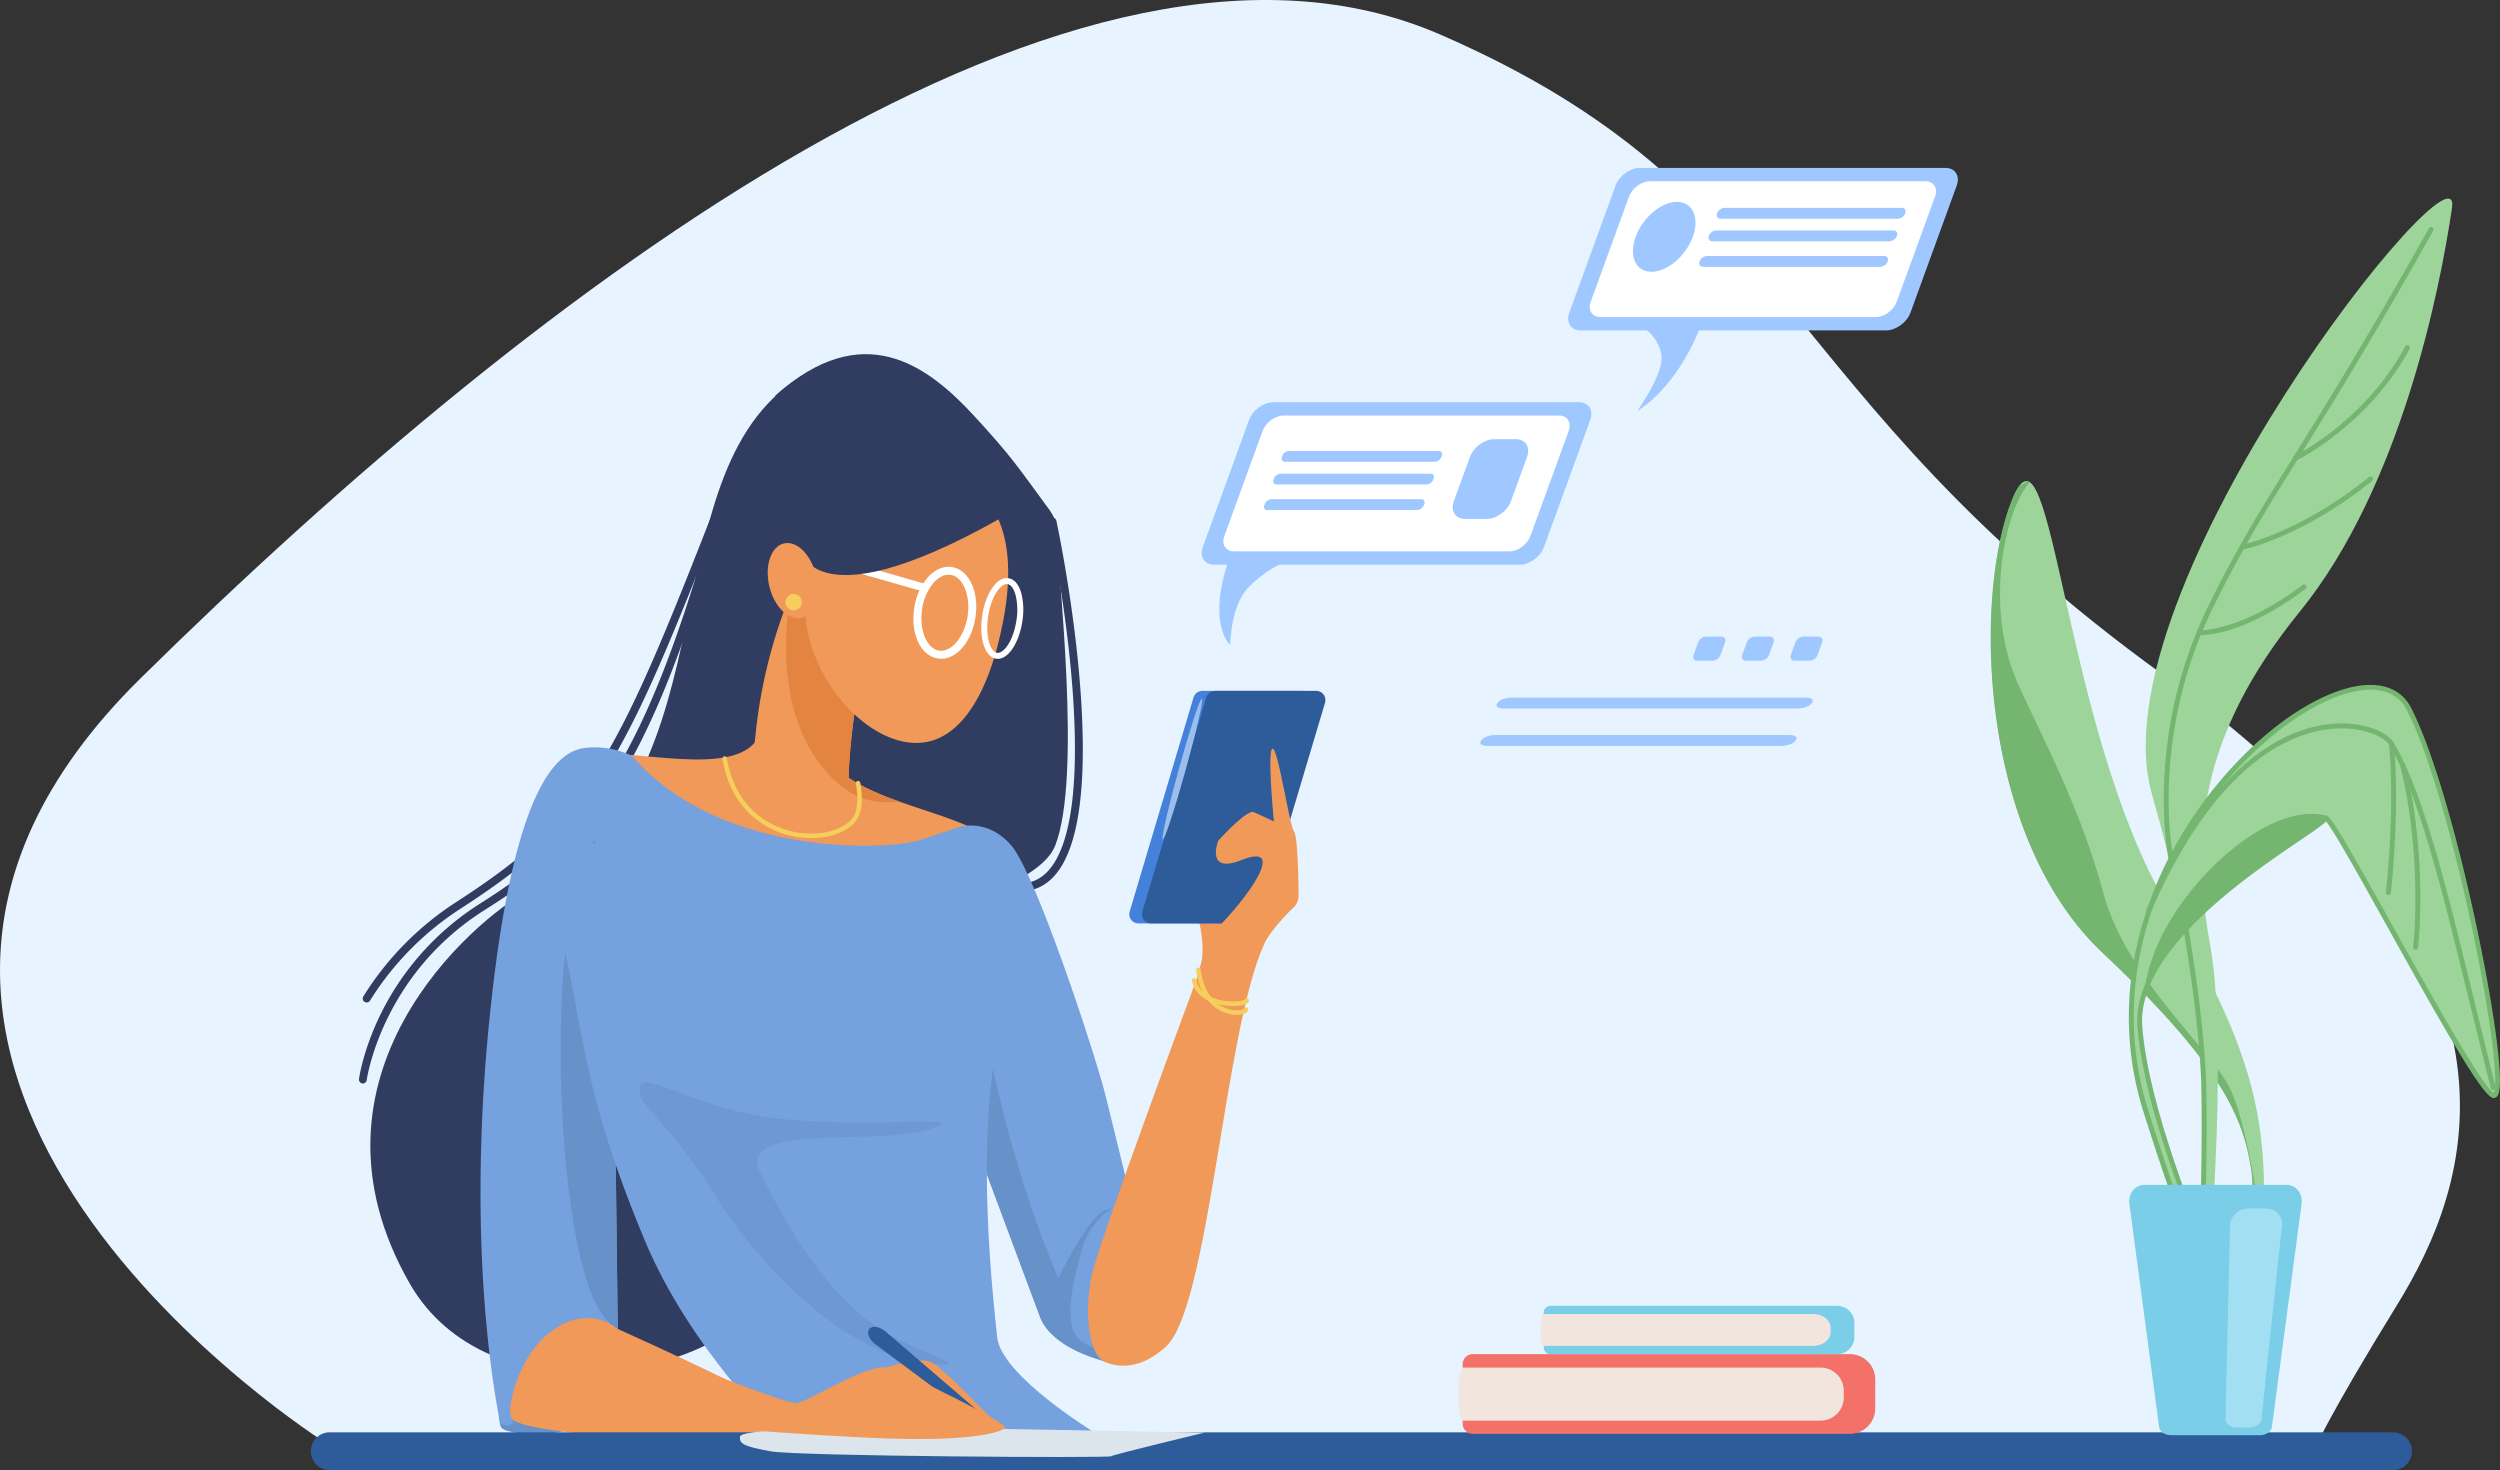 <svg id="Слой_1" data-name="Слой 1" xmlns="http://www.w3.org/2000/svg" viewBox="0 0 1225.73 720.79"><rect x="0" y="0" width="1225.73" height="720.79" fill="#333333" stroke="none"/><defs><style>.cls-1{fill:#e7f3fe;}.cls-2{fill:#303c60;}.cls-3{fill:#f09959;}.cls-4,.cls-6{fill:#6791c9;}.cls-5{fill:#75a1de;}.cls-6{opacity:0.5;}.cls-7{fill:#e38540;}.cls-8{fill:#f5ce5c;}.cls-9{fill:#4381db;}.cls-10{fill:#2e5b9a;}.cls-11{fill:#9cbeed;}.cls-12{fill:#fff;}.cls-13{fill:#dbe5eb;}.cls-14{fill:#f37168;}.cls-15{fill:#f2e5de;}.cls-16{fill:#7bcee8;}.cls-17{fill:#9ec8ff;}.cls-18{fill:#9cd499;}.cls-19{fill:#74b570;}.cls-20{fill:#a2dff2;}</style></defs><path class="cls-1" d="M1841.14,1789.46s-288.19-181-91.23-375.08,460.53-392.46,637.21-315.71S2547.9,1272.46,2742,1412.93s149.17,252,114.41,308.47-40.55,71-40.55,71Z" transform="translate(-1681.05 -1081.76)"/><path class="cls-2" d="M2061.27,1275.63c42.67-38,74-15.34,97.35,10,18.6,20.2,21.2,24.68,36.57,45.6,2.28,3.11,4,6.56,4.11,10.41.43,23.14,12.26,120.95-.89,154.7-15.34,39.34-204.49,57.35-204.49,57.35Z" transform="translate(-1681.05 -1081.76)"/><path class="cls-2" d="M2182.4,1518.74a2,2,0,0,1-.09-3.9c5.61-.28,10.18-2.8,14-7.71,21.21-27.48,9.29-119.21-1.1-169.09a1.95,1.95,0,1,1,3.81-.79c2.27,10.89,9.86,49.55,12.23,89.82,2.43,41.37-1.56,69.1-11.85,82.44-4.46,5.78-10.13,8.89-16.86,9.23Z" transform="translate(-1681.05 -1081.76)"/><path class="cls-2" d="M2077.27,1264.29c-82,45.35-32,198.71-136,253.39-28.81,15.15-117.35,92-59.34,193.37,37.95,66.3,151.36,52,188.7-6.67S2077.27,1264.29,2077.27,1264.29Z" transform="translate(-1681.05 -1081.76)"/><path class="cls-2" d="M1859,1613l-.26,0a2,2,0,0,1-1.68-2.19c.08-.54,1.86-13.44,10-30.56a134,134,0,0,1,49.08-55.28c48.13-30.63,80.08-59.5,117.86-201.79a1.95,1.95,0,1,1,3.76,1c-18.25,68.76-36.35,115.24-57,146.28-19.14,28.83-38.82,42.68-62.57,57.79-50,31.82-57.28,82.57-57.35,83.08A2,2,0,0,1,1859,1613Z" transform="translate(-1681.05 -1081.76)"/><path class="cls-2" d="M1860.8,1573.26a1.9,1.9,0,0,1-1-.3,1.93,1.93,0,0,1-.6-2.68,148.49,148.49,0,0,1,45-45.9c67.59-43.71,78.78-68.84,134.6-212.78a2,2,0,0,1,3.64,1.41c-27.92,72-44.6,114.13-62.84,144-19.6,32.1-41.71,50.2-73.28,70.62a144.59,144.59,0,0,0-43.85,44.71A2,2,0,0,1,1860.8,1573.26Z" transform="translate(-1681.05 -1081.76)"/><path class="cls-3" d="M2074.44,1360c-28.24,58.65-23.9,111.87-23.9,111.87s3.26,20.63,16.3,25,31.49-8.69,30.41-26.07,4.34-59.73,10.86-74.94S2074.44,1360,2074.44,1360Z" transform="translate(-1681.05 -1081.76)"/><path class="cls-4" d="M1925.24,1767.51c1.78,16-2.22,14.67,12,17.33s39.57-7.11,39.57-7.11l-28.45-52.9Z" transform="translate(-1681.05 -1081.76)"/><path class="cls-3" d="M2054,1440.37c-8,26-68,6-89,12s-39,94-42,173,1,142,9,152,140,14,152,10-100-54-100-54-7-92,2-139,90-109,90-109Z" transform="translate(-1681.05 -1081.76)"/><path class="cls-3" d="M2082,1448.37c21,32,76,28,95,54s59,169,59,169l42-145s34.06-5.72,23,18c-19.68,42.19-27,178.33-48.35,197.67-23.73,21.5-47.34,4-60.67-33.65-12.89-36.42-45-115-68-145s-48-78-48-78Z" transform="translate(-1681.05 -1081.76)"/><path class="cls-5" d="M1990.94,1452.37c42,49,124,47,142,41l18-6s14-5,26,9,41,102,46,122,13,53,13,53-21.46,25.75-21.46,51.76,9.11,26.22,9.11,26.22-26.66-6-32.66-22-60-161-60-161l-149,3,2,164s-13-12-31,0-24,40-21,44-6,4-6,1-17-76-5-196,35-133,48-134A42.24,42.24,0,0,1,1990.94,1452.37Z" transform="translate(-1681.05 -1081.76)"/><path class="cls-4" d="M2217.53,1747.32a1.49,1.49,0,0,0,.45.1Z" transform="translate(-1681.05 -1081.76)"/><path class="cls-4" d="M2223.3,1675c-8.67,2.67-23.34,33.34-23.34,33.34s-33.34-72.68-43.34-173.36l-11.9,68.3c16.43,44.11,42.21,113.32,46.25,124.1,5.49,14.63,27.63,20.74,30.66,21.42-.83-.28-2.66-1.39-4.18-5.79-.87-.79-5.88-3.13-6.82-4-8-7.34-4.67-24.67.67-44S2232,1672.38,2223.3,1675Z" transform="translate(-1681.05 -1081.76)"/><path class="cls-4" d="M1989.11,1569.25l-16.53-75.58c-18,25.34-20,112-12.66,171.37,6,48.67,15,61.3,21.19,66.38a17.42,17.42,0,0,1,2.83,2l-2-164Z" transform="translate(-1681.05 -1081.76)"/><path class="cls-5" d="M1941.24,1493c30.68,82.68,15.34,99.35,55.7,196.4,22.55,54.2,66,95,66,95s35,9,79,6,76.23-6,76.23-6-46.22-28-48.22-47-10.68-94.38.65-147.73c8.86-41.65-27.66-83.31-27.66-83.31l-61-3Z" transform="translate(-1681.05 -1081.76)"/><path class="cls-6" d="M1995.26,1619.7c-5.34-19.34,22.67,6,68.68,10.67s97.35-2.67,72,5.33-94.69-4-82,21.34c14.91,29.82,32.52,58.68,58,76,16.67,11.33,56.67,22,18,16s-80-51.34-98-80.68S1996.45,1624,1995.26,1619.7Z" transform="translate(-1681.05 -1081.76)"/><path class="cls-7" d="M2097.13,1463.17c.41-20,5.28-54,11-67.33,4.67-10.89-14.64-24.57-26-31.46l-9.57-.41c-1.46,3.18-2.83,6.35-4.11,9.48-10.11,66.38,20.15,93.81,34.58,99.33,6.24,2.38,13.22,2.65,19.19,2.11C2113.32,1471.72,2104.64,1468.12,2097.13,1463.17Z" transform="translate(-1681.05 -1081.76)"/><path class="cls-8" d="M2078.82,1492.68a45.19,45.19,0,0,1-10.65-1.29c-8.35-2-28.25-9.76-32.88-37.54a1.1,1.1,0,0,1,2.17-.37c4.42,26.48,23.31,33.83,31.23,35.77,12.31,3,25.36.22,30.37-6.46,4-5.36,1.61-16.77,1.58-16.89a1.11,1.11,0,0,1,2.16-.47c.11.51,2.65,12.52-2,18.68C2096.73,1489.58,2088.28,1492.68,2078.82,1492.68Z" transform="translate(-1681.05 -1081.76)"/><path class="cls-3" d="M2172.93,1386.09c-6.78,35.83-22.45,64.73-49,59.28s-54.39-43.29-47.05-79,34.78-60.26,61.3-54.81S2182,1338.36,2172.93,1386.09Z" transform="translate(-1681.05 -1081.76)"/><path class="cls-3" d="M2267.31,1563s-49,131.69-51.34,145.36,2.33,22.34,3.66,22.34,43-71.34,43-71.34Z" transform="translate(-1681.05 -1081.76)"/><path class="cls-3" d="M2269.31,1557.24c4-13.33-2.22-30.23-2.22-30.23l17.78,2.23Z" transform="translate(-1681.05 -1081.76)"/><path class="cls-9" d="M2288.85,1534.5h-49.62a4.5,4.5,0,0,1-4.31-5.79l31.32-105a4.5,4.5,0,0,1,4.31-3.21h49.62a4.5,4.5,0,0,1,4.31,5.79l-31.32,105A4.5,4.5,0,0,1,2288.85,1534.5Z" transform="translate(-1681.05 -1081.76)"/><path class="cls-10" d="M2295.07,1534.5h-49.61a4.51,4.51,0,0,1-4.32-5.79l31.32-105a4.52,4.52,0,0,1,4.32-3.21h49.61a4.51,4.51,0,0,1,4.32,5.79l-31.32,105A4.51,4.51,0,0,1,2295.07,1534.5Z" transform="translate(-1681.05 -1081.76)"/><path class="cls-11" d="M2259.15,1458.38c-5.29,19.06-8.85,34.71-8,35s5.91-15,11.2-34.06,8.85-34.71,7.95-35S2264.44,1439.32,2259.15,1458.38Z" transform="translate(-1681.05 -1081.76)"/><path class="cls-3" d="M2292.87,1565.69c1.47-17.32,16.47-33.55,22.18-38.73a8.23,8.23,0,0,0,2.69-6.15c-.08-8.63-.47-29-2.25-31.39-2.27-3-8-42.05-10.61-40.54s.76,35.61.76,35.61-6.44-3-9.85-4.54-17.43,14-17.43,14-6.57,16.61,11.4,9.5c21.34-8.45,5.33,15.11-8.89,30.22-11.72,12.46-1.75,15.21-1.75,15.21l9.47-.38Z" transform="translate(-1681.05 -1081.76)"/><path class="cls-8" d="M2287.5,1579.31a17.54,17.54,0,0,1-5.15-.8c-4.61-1.43-12.67-6.08-14.8-21a1.11,1.11,0,1,1,2.19-.31c1.82,12.76,8,17.41,12.88,19.07,4,1.36,7.27.73,8.1.27a1.11,1.11,0,0,1,2.12-.26,1.57,1.57,0,0,1-.35,1.66C2291.72,1578.78,2289.84,1579.31,2287.5,1579.31Z" transform="translate(-1681.05 -1081.76)"/><path class="cls-8" d="M2285.64,1575a30.6,30.6,0,0,1-4.48-.33c-8.57-1.24-14.32-5.59-15.76-11.93a1.1,1.1,0,1,1,2.15-.49c1.38,6,6.88,8.62,11.25,9.71,6.13,1.53,11.89.59,12.57-.21a1.09,1.09,0,0,1,1.5-.4,1.12,1.12,0,0,1,.41,1.52C2292.46,1574.36,2289.24,1575,2285.64,1575Z" transform="translate(-1681.05 -1081.76)"/><path class="cls-12" d="M2142.5,1404.74a11.19,11.19,0,0,1-1.63-.13c-8.42-1.29-13.5-12.14-11.58-24.71a29.55,29.55,0,0,1,6.51-14.89c3.52-4,7.76-5.87,11.93-5.23,8.42,1.29,13.5,12.14,11.57,24.71C2157.5,1396.25,2150.31,1404.74,2142.5,1404.74Zm3.63-41.18c-2.5,0-5.1,1.4-7.39,4a25.55,25.55,0,0,0-5.59,12.91c-1.54,10.06,2.26,19.34,8.31,20.27s12.45-6.8,14-16.86-2.26-19.34-8.31-20.27A6.77,6.77,0,0,0,2146.13,1363.56Z" transform="translate(-1681.05 -1081.76)"/><path class="cls-12" d="M2170.24,1404.79a5.29,5.29,0,0,1-.8-.06c-5.51-.85-8.5-10.18-6.81-21.25s7.36-19.1,12.85-18.24c2.84.44,5.07,3,6.29,7.32a33.75,33.75,0,0,1,.51,13.93C2180.67,1397,2175.48,1404.79,2170.24,1404.79Zm4.43-36.66c-3.25,0-7.66,6.25-9.13,15.8-1.51,9.92,1.07,17.38,4.34,17.88s8-5.85,9.49-15.77a30.82,30.82,0,0,0-.43-12.67c-.87-3.07-2.3-5-3.9-5.21A2.31,2.31,0,0,0,2174.67,1368.13Z" transform="translate(-1681.05 -1081.76)"/><path class="cls-12" d="M2133.28,1371.6a2,2,0,0,1-.53-.08l-65.35-18.67a1.95,1.95,0,0,1,1.07-3.75l65.35,18.68a1.95,1.95,0,0,1-.54,3.82Z" transform="translate(-1681.05 -1081.76)"/><path class="cls-2" d="M2180,1331c-101.13,59.57-106.69,19.56-106.69,19.56l6-56.9,60,3.34Z" transform="translate(-1681.05 -1081.76)"/><path class="cls-3" d="M2081.1,1363.75c2.35,10.07-.86,19.43-7.18,20.91s-13.34-5.49-15.7-15.56.86-19.43,7.18-20.91S2078.74,1353.69,2081.1,1363.75Z" transform="translate(-1681.05 -1081.76)"/><path class="cls-8" d="M2074.17,1377a4,4,0,1,1-4-4A4,4,0,0,1,2074.17,1377Z" transform="translate(-1681.05 -1081.76)"/><path class="cls-10" d="M2854.35,1802.55H1842.72a9.27,9.27,0,0,1,0-18.54H2854.35a9.27,9.27,0,0,1,0,18.54Z" transform="translate(-1681.05 -1081.76)"/><path class="cls-13" d="M2082.51,1782.22s-38.13.49-38.62,3.86,1.45,4.83,15,7.25,165.57,3.38,167,2.41,45.86-11.59,45.86-11.59l-106.68-1.93Z" transform="translate(-1681.05 -1081.76)"/><path class="cls-3" d="M2103.28,1756.84s27.34-12,35.34-6.67,31.12,29.79,31.12,29.79Z" transform="translate(-1681.05 -1081.76)"/><path class="cls-10" d="M2168.23,1782.13c-.52.65-1.3.92-1.73.6l-56.26-41.88c-3-2.26-4.47-5.71-3-7.53s5.14-1.17,8,1.29l53.2,45.7C2168.84,1780.67,2168.75,1781.48,2168.23,1782.13Z" transform="translate(-1681.05 -1081.76)"/><path class="cls-3" d="M2020.59,1751.73s45.35,18,50.68,18,35.12-20,45.12-17.34,58.9,27.34,57.57,29.34-15.34,6.67-56.68,5.34-108.69-7.34-108.69-7.34Z" transform="translate(-1681.05 -1081.76)"/><path class="cls-14" d="M722.14,663.91H906.95a12.48,12.48,0,0,1,12.48,12.48v14.15A12.48,12.48,0,0,1,906.95,703H722.14a5,5,0,0,1-5-5V668.89a5,5,0,0,1,5-5Z"/><path class="cls-15" d="M2573.71,1752.29H2398.24a13.44,13.44,0,0,0-1.95,7v12a13.44,13.44,0,0,0,1.95,7h175.47a11.37,11.37,0,0,0,11.33-11.33v-3.21A11.37,11.37,0,0,0,2573.71,1752.29Z" transform="translate(-1681.05 -1081.76)"/><path class="cls-16" d="M760.22,640.26H900.76a8.42,8.42,0,0,1,8.42,8.42v6.81a8.42,8.42,0,0,1-8.42,8.42H760.22a3.36,3.36,0,0,1-3.36-3.36V643.62A3.36,3.36,0,0,1,760.22,640.26Z"/><path class="cls-15" d="M2570.07,1726H2437.94a7,7,0,0,0-1.47,4.21v7.22a7,7,0,0,0,1.47,4.21h132.13c4.7,0,8.53-3.08,8.53-6.85v-1.94C2578.6,1729.11,2574.77,1726,2570.07,1726Z" transform="translate(-1681.05 -1081.76)"/><path class="cls-17" d="M2605.85,1243.74H2456c-4.78,0-7.26-3.91-5.53-8.69l22.67-62.28c1.74-4.78,7.07-8.69,11.85-8.69h149.89c4.78,0,7.27,3.91,5.53,8.69l-22.67,62.28C2616,1239.83,2610.63,1243.74,2605.85,1243.74Z" transform="translate(-1681.05 -1081.76)"/><path class="cls-12" d="M2600.77,1237.22h-135c-4.14,0-6.3-3.39-4.79-7.53l18.77-51.56c1.51-4.14,6.12-7.53,10.26-7.53h135c4.14,0,6.3,3.39,4.79,7.53L2611,1229.69C2609.53,1233.83,2604.91,1237.22,2600.77,1237.22Z" transform="translate(-1681.05 -1081.76)"/><path class="cls-17" d="M2515.45,1240.12c-12.43,32.82-31.57,43-31.57,43s13.61-18.83,11.64-28a20.22,20.22,0,0,0-9.26-13Z" transform="translate(-1681.05 -1081.76)"/><path class="cls-17" d="M2611.61,1189h-87a1.76,1.76,0,0,1-1.65-2.6l0-.12a4.12,4.12,0,0,1,3.54-2.6h87a1.76,1.76,0,0,1,1.65,2.6l0,.12A4.12,4.12,0,0,1,2611.61,1189Z" transform="translate(-1681.05 -1081.76)"/><path class="cls-17" d="M2607.57,1200.05h-87a1.76,1.76,0,0,1-1.65-2.6l0-.12a4.12,4.12,0,0,1,3.54-2.59h87a1.76,1.76,0,0,1,1.65,2.59l0,.12A4.12,4.12,0,0,1,2607.57,1200.05Z" transform="translate(-1681.05 -1081.76)"/><path class="cls-17" d="M2603,1212.6h-87a1.76,1.76,0,0,1-1.65-2.6l0-.12a4.14,4.14,0,0,1,3.54-2.59h87a1.75,1.75,0,0,1,1.64,2.59l0,.12A4.12,4.12,0,0,1,2603,1212.6Z" transform="translate(-1681.05 -1081.76)"/><path class="cls-17" d="M2511,1197.88c-3.45,9.46-12.5,17.13-20.24,17.13s-11.2-7.67-7.76-17.13,12.51-17.14,20.24-17.14S2514.47,1188.41,2511,1197.88Z" transform="translate(-1681.05 -1081.76)"/><path class="cls-17" d="M2520.65,1405.69h-7.42c-1.57,0-2.38-1.27-1.81-2.84l2.23-6.12a4.48,4.48,0,0,1,3.87-2.84H2525c1.57,0,2.38,1.27,1.8,2.84l-2.22,6.12A4.5,4.5,0,0,1,2520.65,1405.69Z" transform="translate(-1681.05 -1081.76)"/><path class="cls-17" d="M2544.49,1405.69h-7.43c-1.57,0-2.38-1.27-1.81-2.84l2.23-6.12a4.49,4.49,0,0,1,3.87-2.84h7.43c1.57,0,2.38,1.27,1.81,2.84l-2.23,6.12A4.48,4.48,0,0,1,2544.49,1405.69Z" transform="translate(-1681.05 -1081.76)"/><path class="cls-17" d="M2568.32,1405.69h-7.42c-1.57,0-2.38-1.27-1.81-2.84l2.23-6.12a4.48,4.48,0,0,1,3.87-2.84h7.43c1.57,0,2.38,1.27,1.8,2.84l-2.22,6.12A4.5,4.5,0,0,1,2568.32,1405.69Z" transform="translate(-1681.05 -1081.76)"/><path class="cls-17" d="M2426.21,1358.63H2276.32c-4.78,0-7.26-3.91-5.52-8.69l22.66-62.28c1.74-4.78,7.08-8.69,11.85-8.69H2455.2c4.78,0,7.27,3.91,5.53,8.69l-22.67,62.28C2436.33,1354.72,2431,1358.63,2426.21,1358.63Z" transform="translate(-1681.05 -1081.76)"/><path class="cls-12" d="M2421.13,1352.11h-135c-4.14,0-6.29-3.39-4.79-7.53l18.77-51.56c1.51-4.14,6.13-7.53,10.27-7.53h135c4.14,0,6.29,3.39,4.79,7.53l-18.77,51.56C2429.89,1348.72,2425.27,1352.11,2421.13,1352.11Z" transform="translate(-1681.05 -1081.76)"/><path class="cls-17" d="M2283.92,1355c-11.47,32.83.29,43,.29,43s.09-18.83,8.74-28a56.67,56.67,0,0,1,18.75-13Z" transform="translate(-1681.05 -1081.76)"/><path class="cls-17" d="M2384.5,1308.18h-73.43a1.63,1.63,0,0,1-1.52-2.39l.2-.53a3.8,3.8,0,0,1,3.26-2.39h73.42a1.62,1.62,0,0,1,1.52,2.39l-.19.53A3.81,3.81,0,0,1,2384.5,1308.18Z" transform="translate(-1681.05 -1081.76)"/><path class="cls-17" d="M2380.46,1319.28H2307a1.62,1.62,0,0,1-1.52-2.39l.2-.53A3.79,3.79,0,0,1,2309,1314h73.42a1.62,1.62,0,0,1,1.52,2.39l-.19.53A3.79,3.79,0,0,1,2380.46,1319.28Z" transform="translate(-1681.05 -1081.76)"/><path class="cls-17" d="M2375.89,1331.83h-73.43a1.62,1.62,0,0,1-1.52-2.39l.2-.53a3.8,3.8,0,0,1,3.26-2.39h73.42a1.62,1.62,0,0,1,1.52,2.39l-.19.53A3.79,3.79,0,0,1,2375.89,1331.83Z" transform="translate(-1681.05 -1081.76)"/><path class="cls-17" d="M2562.75,1429.1H2418.08c-2.59,0-3.94-1.07-3-2.39l.39-.53c.94-1.31,3.83-2.39,6.42-2.39h144.67c2.59,0,3.93,1.08,3,2.39l-.38.53C2568.23,1428,2565.34,1429.1,2562.75,1429.1Z" transform="translate(-1681.05 -1081.76)"/><path class="cls-17" d="M2554.79,1447.45H2410.12c-2.59,0-3.94-1.08-3-2.39l.38-.53c.95-1.32,3.84-2.39,6.43-2.39h144.66c2.59,0,3.94,1.07,3,2.39l-.38.53C2560.27,1446.37,2557.38,1447.45,2554.79,1447.45Z" transform="translate(-1681.05 -1081.76)"/><path class="cls-17" d="M2410,1336.18h-10.62c-4.77,0-7.26-3.91-5.52-8.69l7.9-21.72c1.74-4.78,7.08-8.69,11.86-8.69h10.62c4.78,0,7.26,3.91,5.52,8.69l-7.9,21.72C2420.12,1332.27,2414.78,1336.18,2410,1336.18Z" transform="translate(-1681.05 -1081.76)"/><path class="cls-18" d="M2780.5,1756c19.28-105.78,15.06-143.62-36.58-230s-56.57-247-76-199.91S2651,1491.6,2712.05,1549s69.21,83.16,72.84,106.53-8.72,95.23-8.72,95.23Z" transform="translate(-1681.05 -1081.76)"/><path class="cls-19" d="M2790.16,1687.82l.09-1.21c-1.13-8.68-7.26-53.32-15.74-70.93-9.41-19.55-50.69-53.58-62.27-96.3s-29.95-75.84-42-102.83c-15.91-35.63-7.21-83,5.94-98.38a3.2,3.2,0,0,0-1-.45l-4.37,2.64a30.32,30.32,0,0,0-3,5.75C2648.42,1373.24,2651,1491.6,2712,1549s69.22,83.16,72.85,106.53c1,6.31.79,16.15,0,27.15Z" transform="translate(-1681.05 -1081.76)"/><path class="cls-18" d="M2754.15,1737.33c14.34-124.32,9.56-167.35-18.17-266.81s153-326.09,147.27-286.88-24.87,136.75-74.59,197.95-53.55,110.93-44,163.53-1.91,175-1.91,175l-5.74,22Z" transform="translate(-1681.05 -1081.76)"/><path class="cls-19" d="M2760.75,1685.67h0a1.21,1.21,0,0,1-1.16-1.25c0-.38,1.44-38.7.73-70.16s-9.25-85.44-14.44-104c-4.73-16.88-10.67-73.48,18.18-131.92,14.37-29.11,25.84-47.52,41.72-73,15.69-25.18,35.22-56.51,66.2-111.71a1.2,1.2,0,0,1,2.09,1.17c-31,55.25-50.55,86.61-66.26,111.81-15.84,25.41-27.28,43.78-41.6,72.78-28.52,57.77-22.68,113.58-18,130.21,5.22,18.65,13.81,72.91,14.52,104.57s-.71,69.92-.72,70.31A1.2,1.2,0,0,1,2760.75,1685.67Z" transform="translate(-1681.05 -1081.76)"/><path class="cls-18" d="M2758.93,1782c8.61-83.2,10.05-42.17-25.7-155.21-40.9-129.38,105.07-244.24,129-197.38s51.64,194.13,41.12,189.35S2823,1477.22,2821.09,1483s-94.67,53.55-90.85,102.32,39.21,126.23,39.21,126.23l-1,71.44Z" transform="translate(-1681.05 -1081.76)"/><path class="cls-19" d="M2768.49,1782h-.12l-9.56-1a1.2,1.2,0,0,1-.81-.43,1.18,1.18,0,0,1-.26-.88c1-9.62,1.91-17.71,2.65-24.21,4-35.33,4-35.33-7-65.59-5-13.67-11.74-32.4-21.34-62.75a154.71,154.71,0,0,1-5.51-69.94,179.17,179.17,0,0,1,21.31-61.22c18.94-33.84,48.74-62.91,75.92-74,18.89-7.74,33.28-5.22,39.47,6.92,10.15,19.89,22.28,60.61,32.45,108.94,5.88,27.89,14.51,76.46,9.6,81.58a2.11,2.11,0,0,1-2.5.46c-5.74-2.61-24.74-36.14-50.95-83.22-13.15-23.61-26.71-48-30.37-52.17-1.48,1.64-5.2,4.21-12.92,9.45-26,17.62-80.05,54.29-77.15,91.29,3.76,48,38.75,125,39.1,125.82a1.16,1.16,0,0,1,.11.52l-1,69.26a1.21,1.21,0,0,1-1.2,1.19Zm-8.24-3.24,7.06.71.94-67.69c-2.21-4.88-35.51-79.33-39.2-126.39-3-38.38,51.83-75.58,78.19-93.46,6.26-4.25,12.18-8.26,12.72-9.37a1.41,1.41,0,0,1,1.2-1c2.32-.22,6.9,7.33,32.81,53.86,18.6,33.39,44,79,49.73,82.14.44-.71,1.74-4.63-.79-24.83-1.83-14.6-5.18-33.81-9.44-54.09-10.15-48.3-22.24-88.94-32.33-108.72-5.55-10.89-18.83-13-36.42-5.79-47.67,19.54-120.71,106.23-90.34,202.26,9.58,30.31,16.36,49,21.31,62.67,11.15,30.79,11.15,30.79,7.08,66.67C2762,1762.31,2761.19,1769.69,2760.25,1778.74Z" transform="translate(-1681.05 -1081.76)"/><path class="cls-16" d="M2789,1785.44h-43.4c-3,0-5.65-1.7-5.93-3.81L2725.08,1672c-.68-5.06,2.67-9.32,7.45-9.32h69.52c4.78,0,8.12,4.26,7.45,9.32l-14.58,109.62C2794.64,1783.74,2792,1785.44,2789,1785.44Z" transform="translate(-1681.05 -1081.76)"/><path class="cls-20" d="M2783.84,1781.66h-6.21c-3,0-5.49-1.76-5.44-4l2.2-94.69a8.84,8.84,0,0,1,8.58-8.68h9.42a7.58,7.58,0,0,1,7.46,8.68l-10.06,94.69C2789.55,1779.9,2786.88,1781.66,2783.84,1781.66Z" transform="translate(-1681.05 -1081.76)"/><path class="cls-19" d="M2737.58,1628.23l.77-1.33a274.69,274.69,0,0,1-6.66-29.71A151.43,151.43,0,0,0,2737.58,1628.23Z" transform="translate(-1681.05 -1081.76)"/><path class="cls-19" d="M2737.58,1548.1a89.17,89.17,0,0,0-5.48,21.65c12.81-42,84.14-80,88.77-86.42l.83-1.61C2794.9,1474.24,2752.06,1511.89,2737.58,1548.1Z" transform="translate(-1681.05 -1081.76)"/><path class="cls-19" d="M2903.4,1616.16a1.21,1.21,0,0,1-1.17-.92l-13-52.73c-10.12-41.32-22.72-92.75-36.86-115.64-2.33-3.77-12.51-8.88-26.93-7.86-19.49,1.38-57.07,14.85-89.7,89.53a1.2,1.2,0,0,1-1.58.63,1.22,1.22,0,0,1-.62-1.59c33.14-75.84,71.7-89.54,91.73-91,15.58-1.1,26.43,4.59,29.15,9,14.33,23.22,26.45,72.68,37.14,116.33l13,52.73a1.2,1.2,0,0,1-.87,1.45A1,1,0,0,1,2903.4,1616.16Z" transform="translate(-1681.05 -1081.76)"/><path class="cls-19" d="M2865.38,1547.37h-.14a1.2,1.2,0,0,1-1-1.33c0-.43,4.91-43.78-6.49-89.36a1.2,1.2,0,1,1,2.33-.58c11.51,46,6.6,89.78,6.55,90.22A1.21,1.21,0,0,1,2865.38,1547.37Z" transform="translate(-1681.05 -1081.76)"/><path class="cls-19" d="M2852,1520.58h-.14a1.2,1.2,0,0,1-1-1.33c0-.4,4.65-40.09,1.44-72.88a1.2,1.2,0,0,1,2.39-.24c3.23,33.06-1.4,73-1.45,73.4A1.2,1.2,0,0,1,2852,1520.58Z" transform="translate(-1681.05 -1081.76)"/><path class="cls-19" d="M2806.37,1307.69a1.2,1.2,0,0,1-.52-2.28c.34-.17,34.65-17,54.49-53.8a1.2,1.2,0,0,1,2.12,1.14c-20.23,37.56-55.22,54.65-55.57,54.82A1.23,1.23,0,0,1,2806.37,1307.69Z" transform="translate(-1681.05 -1081.76)"/><path class="cls-19" d="M2781,1351.14a1.2,1.2,0,0,1-.24-2.38c.28-.06,28.39-6.08,61.76-33.06a1.2,1.2,0,1,1,1.51,1.86c-33.87,27.38-62.5,33.49-62.78,33.55A1.07,1.07,0,0,1,2781,1351.14Z" transform="translate(-1681.05 -1081.76)"/><path class="cls-19" d="M2760.08,1393.16c-.49,0-.78,0-.87,0a1.2,1.2,0,0,1,.18-2.39c.19,0,19.56,1.07,50.6-22.21a1.2,1.2,0,1,1,1.44,1.92C2782.93,1391.83,2764.28,1393.16,2760.08,1393.16Z" transform="translate(-1681.05 -1081.76)"/></svg>